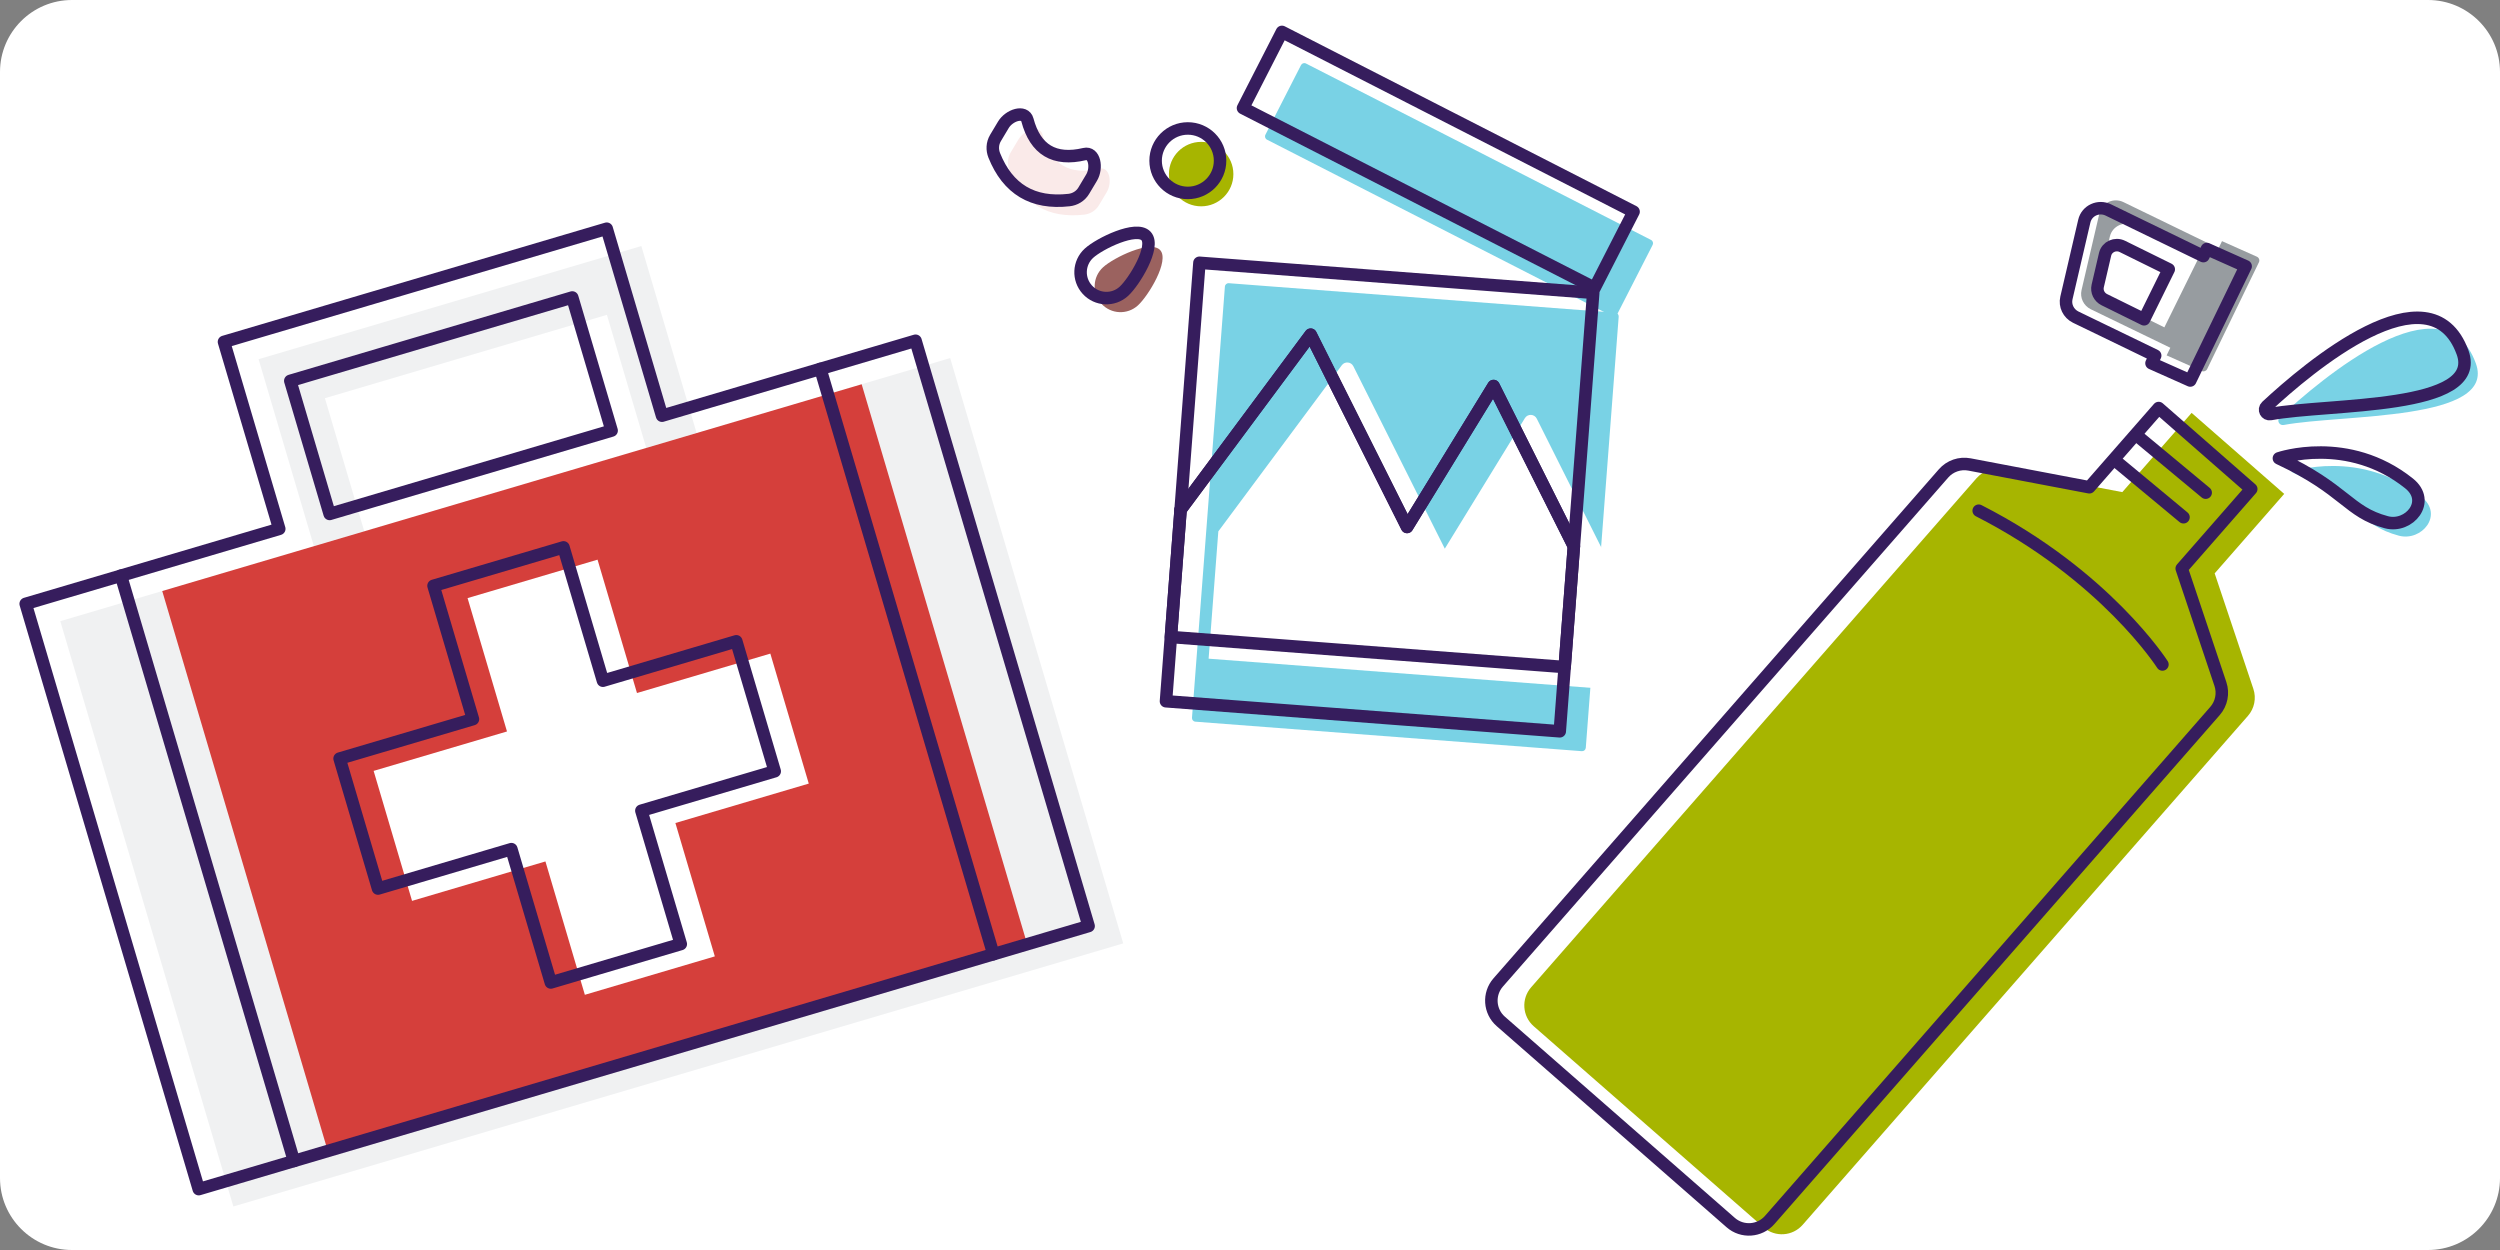 <svg width="200" height="100" viewBox="0 0 200 100" fill="none" xmlns="http://www.w3.org/2000/svg">
<rect x="0" y="0" width="200" height="100" fill="#808080" stroke="none"/>
<g clip-path="url(#clip0_2377_4887)">
<g clip-path="url(#clip1_2377_4887)">
<path d="M194.24 0H5.76C2.579 0 0 2.579 0 5.76V94.24C0 97.421 2.579 100 5.76 100H194.24C197.421 100 200 97.421 200 94.24V5.76C200 2.579 197.421 0 194.24 0Z" fill="white"/>
<path d="M176.55 19.919L176.273 20.491L168.676 16.802C167.884 16.411 166.941 16.843 166.745 17.687L165.313 23.836C165.17 24.449 165.477 25.084 166.052 25.368L172.415 28.449L172.12 29.058L175.222 30.441L179.652 21.302L176.55 19.919ZM166.753 23.091L167.577 19.553C167.774 18.709 168.716 18.277 169.508 18.668L174.695 21.227L171.938 26.817L167.492 24.624C166.917 24.34 166.61 23.704 166.753 23.091Z" fill="white"/>
<path d="M181.635 33.126C181.279 33.193 181.056 32.758 181.321 32.512C184.641 29.423 194.427 21.14 197.004 28.19C198.704 32.843 186.315 32.249 181.635 33.126Z" fill="white"/>
<path d="M182.313 36.665C182.313 36.665 187.829 34.763 192.721 38.67C194.534 40.118 192.726 42.263 190.911 41.779C187.83 40.958 187.646 39.159 182.312 36.665H182.313Z" fill="white"/>
<path d="M174.537 45.481L180.1 39.123L172.693 32.643L167.148 38.981L157.558 37.157C156.788 37.011 155.999 37.283 155.483 37.873L119.855 78.596C119.052 79.514 119.145 80.91 120.063 81.713L138.458 97.807C139.376 98.61 140.772 98.517 141.575 97.599L177.201 56.879C177.718 56.288 177.882 55.467 177.633 54.723L174.537 45.481Z" fill="white"/>
<path d="M177.173 45.869L182.736 39.511L175.329 33.031L169.784 39.369L160.194 37.545C159.424 37.399 158.635 37.671 158.119 38.261L122.491 78.984C121.688 79.902 121.781 81.298 122.699 82.101L141.094 98.195C142.012 98.998 143.408 98.905 144.211 97.987L179.837 57.267C180.354 56.676 180.518 55.855 180.269 55.111L177.173 45.869Z" fill="#A7B500"/>
<path d="M177.76 19.291L177.483 19.863L169.886 16.174C169.094 15.783 168.151 16.215 167.955 17.059L166.523 23.208C166.38 23.821 166.687 24.456 167.262 24.74L173.625 27.821L173.33 28.43L176.139 29.683C176.302 29.756 176.494 29.686 176.572 29.525L180.713 20.982C180.795 20.814 180.721 20.612 180.55 20.535L177.76 19.291ZM167.964 22.463L168.788 18.925C168.985 18.081 169.927 17.649 170.719 18.04L175.906 20.599L173.149 26.189L168.703 23.996C168.128 23.712 167.821 23.077 167.964 22.464V22.463Z" fill="#979CA0"/>
<path d="M174.537 45.481L180.1 39.123L172.693 32.643L167.148 38.981L157.558 37.157C156.788 37.011 155.999 37.283 155.483 37.873L119.855 78.596C119.052 79.514 119.145 80.91 120.063 81.713L138.458 97.807C139.376 98.61 140.772 98.517 141.575 97.599L177.201 56.879C177.718 56.288 177.882 55.467 177.633 54.723L174.537 45.481Z" stroke="#361D5D" stroke-linecap="round" stroke-linejoin="round"/>
<path d="M176.55 19.919L176.273 20.491L168.676 16.802C167.884 16.411 166.941 16.843 166.745 17.687L165.313 23.836C165.17 24.449 165.477 25.084 166.052 25.368L172.415 28.449L172.12 29.058L175.222 30.441L179.652 21.302L176.55 19.919ZM167.817 22.879L168.407 20.347C168.548 19.743 169.222 19.434 169.789 19.713L173.501 21.544L171.528 25.544L168.346 23.974C167.934 23.771 167.715 23.317 167.817 22.879Z" stroke="#361D5D" stroke-linecap="round" stroke-linejoin="round"/>
<path d="M182.696 33.999C182.34 34.066 182.117 33.631 182.382 33.385C185.702 30.296 195.488 22.013 198.065 29.063C199.765 33.716 187.376 33.122 182.696 33.999Z" fill="#79D2E5"/>
<path d="M183.312 37.741C183.312 37.741 188.828 35.839 193.72 39.746C195.533 41.194 193.725 43.339 191.91 42.855C188.829 42.034 188.646 40.235 183.312 37.741Z" fill="#79D2E5"/>
<path d="M172.994 53.158C172.994 53.158 168.461 46.036 158.296 40.856" stroke="#361D5D" stroke-linecap="round" stroke-linejoin="round"/>
<path d="M181.635 33.126C181.279 33.193 181.056 32.758 181.321 32.512C184.641 29.423 194.427 21.14 197.004 28.19C198.704 32.843 186.315 32.249 181.635 33.126Z" stroke="#361D5D" stroke-linecap="round" stroke-linejoin="round"/>
<path d="M182.313 36.665C182.313 36.665 187.829 34.763 192.721 38.67C194.534 40.118 192.726 42.263 190.911 41.779C187.83 40.958 187.646 39.159 182.312 36.665H182.313Z" stroke="#361D5D" stroke-linecap="round" stroke-linejoin="round"/>
<path d="M170.978 34.866L176.454 39.414" stroke="#361D5D" stroke-linecap="round" stroke-linejoin="round"/>
<path d="M169.203 36.831L174.68 41.38" stroke="#361D5D" stroke-linecap="round" stroke-linejoin="round"/>
<path d="M95.027 15.433C96.451 15.433 97.605 14.279 97.605 12.855C97.605 11.431 96.451 10.277 95.027 10.277C93.603 10.277 92.449 11.431 92.449 12.855C92.449 14.279 93.603 15.433 95.027 15.433Z" fill="white"/>
<path d="M96.092 16.506C97.516 16.506 98.67 15.352 98.67 13.928C98.67 12.504 97.516 11.35 96.092 11.35C94.668 11.35 93.514 12.504 93.514 13.928C93.514 15.352 94.668 16.506 96.092 16.506Z" fill="#A7B500"/>
<path d="M87.119 20.255C86.276 21.025 86.217 22.332 86.987 23.175C87.757 24.018 89.064 24.077 89.907 23.307C90.75 22.537 92.456 19.726 91.686 18.883C90.916 18.04 87.962 19.485 87.119 20.255Z" fill="white"/>
<path d="M127.458 23.426L95.954 21.022L93.278 56.1L124.781 58.504L127.458 23.426Z" fill="white"/>
<path d="M130.686 16.936L102.556 2.552L99.439 8.647L127.57 23.031L130.686 16.936Z" fill="white"/>
<path d="M129.224 25.016L98.307 22.656C98.145 22.644 98.004 22.765 97.992 22.927L95.359 57.419C95.347 57.581 95.468 57.722 95.63 57.734L126.547 60.094C126.709 60.106 126.85 59.985 126.863 59.823L129.495 25.331C129.507 25.169 129.386 25.028 129.224 25.016Z" fill="#79D2E5"/>
<path d="M88.246 21.38C87.403 22.15 87.344 23.457 88.114 24.3C88.884 25.143 90.191 25.202 91.034 24.432C91.877 23.662 93.583 20.851 92.813 20.008C92.043 19.165 89.089 20.61 88.246 21.38Z" fill="#9B625F"/>
<path d="M132.084 19.196L104.477 5.08C104.333 5.006 104.155 5.063 104.081 5.208L101.233 10.779C101.159 10.923 101.216 11.101 101.361 11.174L128.968 25.291C129.113 25.365 129.29 25.307 129.364 25.163L132.212 19.592C132.286 19.447 132.229 19.27 132.084 19.196Z" fill="#79D2E5"/>
<path d="M128.191 55.099L128.928 45.442L122.942 33.492C122.751 33.11 122.214 33.087 121.991 33.451L115.584 43.893L108.268 29.299C108.086 28.936 107.586 28.893 107.344 29.218L97.466 42.51L96.689 52.694L128.192 55.098L128.191 55.099Z" fill="white"/>
<path d="M79.537 12.423C80.625 15.138 82.621 16.331 85.527 16.004C85.982 15.953 86.434 15.703 86.7 15.258L87.327 14.209C87.795 13.427 87.56 12.137 86.76 12.327C84.352 12.897 82.83 11.987 82.193 9.597C81.981 8.802 80.734 9.207 80.267 9.989L79.64 11.038C79.374 11.483 79.368 11.999 79.538 12.424L79.537 12.423Z" fill="white"/>
<path d="M80.746 13.591C81.834 16.306 83.83 17.499 86.736 17.172C87.191 17.121 87.643 16.871 87.909 16.426L88.536 15.377C89.004 14.595 88.769 13.305 87.969 13.495C85.561 14.065 84.039 13.155 83.402 10.765C83.19 9.97 81.943 10.375 81.476 11.157L80.849 12.206C80.583 12.651 80.577 13.167 80.747 13.592L80.746 13.591Z" fill="#FAEAE9"/>
<path d="M127.458 23.426L95.954 21.022L93.278 56.1L124.781 58.504L127.458 23.426Z" stroke="#361D5D" stroke-linecap="round" stroke-linejoin="round"/>
<path d="M130.686 16.936L102.556 2.552L99.439 8.647L127.57 23.031L130.686 16.936Z" stroke="#361D5D" stroke-linecap="round" stroke-linejoin="round"/>
<path d="M95.027 15.433C96.451 15.433 97.605 14.279 97.605 12.855C97.605 11.431 96.451 10.277 95.027 10.277C93.603 10.277 92.449 11.431 92.449 12.855C92.449 14.279 93.603 15.433 95.027 15.433Z" stroke="#361D5D" stroke-linecap="round" stroke-linejoin="round"/>
<path d="M87.119 20.255C86.276 21.025 86.217 22.332 86.987 23.175C87.757 24.018 89.064 24.077 89.907 23.307C90.75 22.537 92.456 19.726 91.686 18.883C90.916 18.04 87.962 19.485 87.119 20.255Z" stroke="#361D5D" stroke-linecap="round" stroke-linejoin="round"/>
<path d="M79.537 12.423C80.625 15.138 82.621 16.331 85.527 16.004C85.982 15.953 86.434 15.703 86.7 15.258L87.327 14.209C87.795 13.427 87.56 12.137 86.76 12.327C84.352 12.897 82.83 11.987 82.193 9.597C81.981 8.802 80.734 9.207 80.267 9.989L79.64 11.038C79.374 11.483 79.368 11.999 79.538 12.424L79.537 12.423Z" stroke="#361D5D" stroke-linecap="round" stroke-linejoin="round"/>
<path d="M94.447 40.776L104.853 26.774L112.565 42.158L119.485 30.882L125.91 43.707" stroke="#361D5D" stroke-linecap="round" stroke-linejoin="round"/>
<path d="M125.173 53.364L125.91 43.707L119.485 30.882L112.565 42.158L104.853 26.774L94.447 40.776L93.67 50.96L125.173 53.364Z" stroke="#361D5D" stroke-linecap="round" stroke-linejoin="round"/>
<path d="M52.961 33.256L48.538 18.296L17.918 27.349L22.341 42.309L2.055 48.306L15.899 95.131L87.089 74.084L73.245 27.259L52.961 33.256ZM23.223 30.468L45.782 23.798L48.93 34.446L26.371 41.116L23.223 30.468Z" fill="white"/>
<path d="M55.73 34.643L51.307 19.683L20.687 28.736L25.11 43.696L4.824 49.693L18.668 96.518L89.858 75.471L76.014 28.646L55.73 34.643ZM25.993 31.856L48.552 25.186L51.7 35.834L29.141 42.504L25.993 31.856Z" fill="#F0F1F2"/>
<path d="M68.933 30.741L12.979 47.283L26.336 92.462L82.29 75.92L68.933 30.741Z" fill="#D53F3B"/>
<path d="M61.627 52.288L50.958 55.442L47.803 44.773L37.405 47.848L40.559 58.517L29.89 61.671L32.964 72.07L43.634 68.915L46.788 79.584L57.186 76.51L54.032 65.841L64.701 62.687L61.627 52.288Z" fill="white"/>
<path d="M23.517 92.878L9.674 46.053" stroke="#361D5D" stroke-linecap="round" stroke-linejoin="round"/>
<path d="M65.628 29.51L79.471 76.335" stroke="#361D5D" stroke-linecap="round" stroke-linejoin="round"/>
<path d="M58.904 51.303L48.235 54.458L45.08 43.789L34.682 46.863L37.836 57.532L27.167 60.686L30.241 71.085L40.911 67.931L44.065 78.599L54.463 75.525L51.309 64.856L61.978 61.702L58.904 51.303Z" stroke="#361D5D" stroke-linecap="round" stroke-linejoin="round"/>
<path d="M52.961 33.256L48.538 18.296L17.918 27.349L22.341 42.309L2.055 48.306L15.899 95.131L87.089 74.084L73.245 27.259L52.961 33.256ZM23.223 30.468L45.782 23.798L48.93 34.446L26.371 41.116L23.223 30.468Z" stroke="#361D5D" stroke-linecap="round" stroke-linejoin="round"/>
</g>
</g>
<defs>
<clipPath id="clip0_2377_4887">
<rect width="200" height="100" fill="white"/>
</clipPath>
<clipPath id="clip1_2377_4887">
<rect width="200" height="100" fill="white"/>
</clipPath>
</defs>
</svg>
